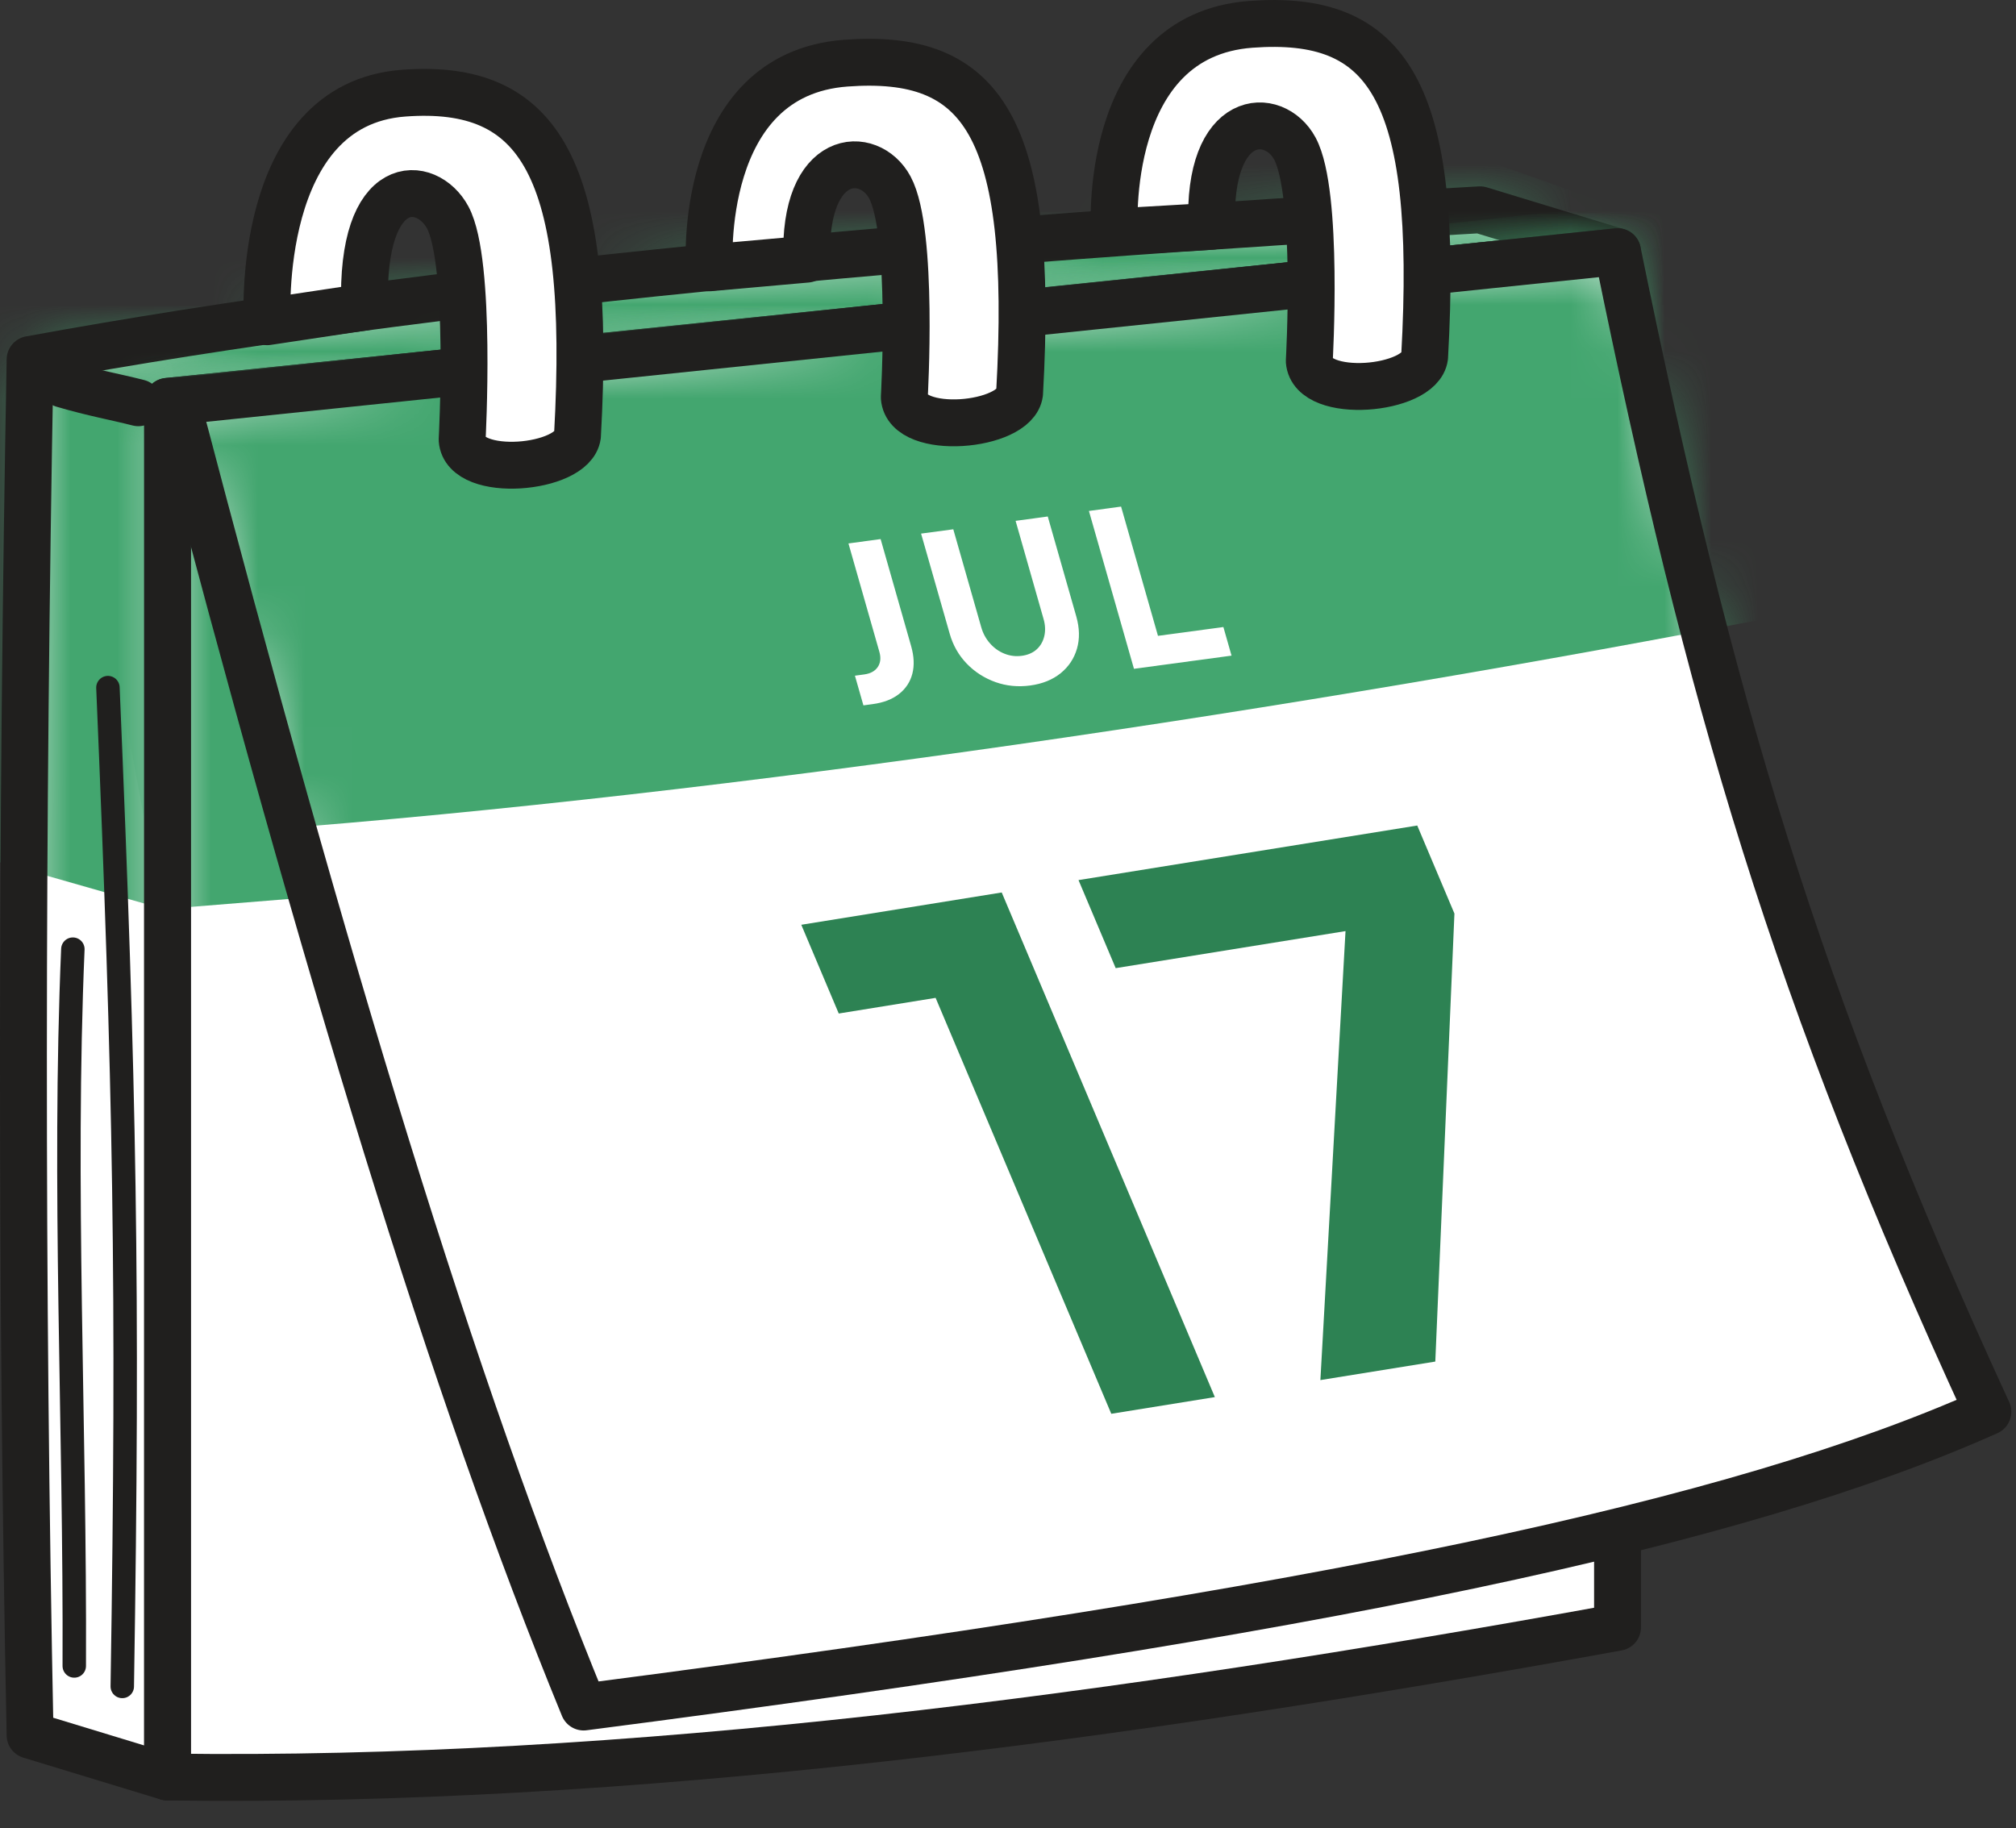 <svg width="43" height="39" viewBox="0 0 43 39" fill="none" xmlns="http://www.w3.org/2000/svg">
<rect x="0" y="0" width="43" height="39" fill="#333333" stroke="none"/>
<path d="M34.501 5.369L3.575 8.562V37.906L0.642 37.013C0.447 27.424 0.458 17.633 0.642 7.668C9.23 6.091 19.874 5.126 31.568 4.475L34.501 5.369Z" fill="white"/>
<mask id="mask0_4426_144" style="mask-type:luminance" maskUnits="userSpaceOnUse" x="0" y="4" width="35" height="34">
<path d="M34.501 5.37L3.575 8.563V37.907L0.642 37.014C0.447 27.425 0.458 17.634 0.642 7.669C9.23 6.092 19.874 5.127 31.568 4.476L34.501 5.37Z" fill="white"/>
</mask>
<g mask="url(#mask0_4426_144)">
<path d="M-0.192 18.34L3.516 19.398L36.038 4.96L31.337 3.298L-1.256 4.095L-0.192 18.34Z" fill="#43A66F"/>
</g>
<path d="M34.501 5.369L3.575 8.562V37.906L0.642 37.013C0.447 27.424 0.458 17.633 0.642 7.668C9.23 6.091 19.874 5.126 31.568 4.475L34.501 5.369Z" stroke="#201F1E" stroke-linecap="round" stroke-linejoin="round"/>
<path d="M34.501 5.368V34.712C23.82 36.654 13.376 38.04 3.575 37.905V8.561L34.501 5.368Z" fill="white"/>
<mask id="mask1_4426_144" style="mask-type:luminance" maskUnits="userSpaceOnUse" x="3" y="5" width="32" height="33">
<path d="M34.501 5.367V34.711C23.82 36.653 13.376 38.039 3.575 37.904V8.56L34.501 5.367Z" fill="white"/>
</mask>
<g mask="url(#mask1_4426_144)">
<path d="M3.429 19.396L35.731 16.79L35.438 4.138L0.588 3.962L3.429 19.396Z" fill="#43A66F"/>
</g>
<path d="M34.501 5.368V34.712C23.82 36.654 13.376 38.04 3.575 37.905V8.561L34.501 5.368Z" stroke="#201F1E" stroke-linecap="round" stroke-linejoin="round"/>
<path d="M3.767 8.561C6.958 20.715 9.637 29.559 12.449 36.412C28.23 34.37 37.043 32.508 42.4 30.114C38.3 21.211 36.463 14.975 34.501 5.368L3.767 8.561Z" fill="white"/>
<mask id="mask2_4426_144" style="mask-type:luminance" maskUnits="userSpaceOnUse" x="3" y="5" width="40" height="32">
<path d="M3.767 8.56C6.958 20.714 9.637 29.558 12.449 36.411C28.23 34.369 37.043 32.507 42.4 30.113C38.3 21.21 36.463 14.973 34.501 5.367L3.767 8.56Z" fill="white"/>
</mask>
<g mask="url(#mask2_4426_144)">
<path d="M5.539 17.707C15.642 16.936 27.664 15.136 38.094 13.114L36.244 4.182L3.648 7.754L5.539 17.706L5.539 17.707Z" fill="#43A66F"/>
</g>
<path d="M3.767 8.561C6.958 20.715 9.637 29.559 12.449 36.412C28.23 34.37 37.043 32.508 42.4 30.114C38.3 21.211 36.463 14.975 34.501 5.368L3.767 8.561Z" stroke="#201F1E" stroke-linecap="round" stroke-linejoin="round"/>
<path d="M1.344 8.195C2.023 8.393 2.432 8.459 2.951 8.591" stroke="#201F1E" stroke-linecap="round" stroke-linejoin="round"/>
<path d="M2.302 14.667C2.662 23.184 2.744 27.45 2.608 35.973" stroke="#201F1E" stroke-width="0.5" stroke-linecap="round" stroke-linejoin="round"/>
<path d="M1.554 20.246C1.339 25.303 1.606 30.402 1.584 35.536" stroke="#201F1E" stroke-width="0.5" stroke-linecap="round" stroke-linejoin="round"/>
<path d="M5.699 6.863C5.699 6.863 5.42 2.221 8.612 1.987C11.506 1.774 12.639 3.554 12.317 9.293C12.222 10.011 9.919 10.214 9.857 9.381C9.857 9.381 10.062 5.589 9.549 4.637C9.108 3.816 7.69 3.695 7.777 6.55L5.698 6.863L5.699 6.863Z" fill="white" stroke="#201F1E" stroke-linecap="round" stroke-linejoin="round"/>
<path d="M15.129 5.713C15.129 5.713 14.851 1.582 18.043 1.347C20.937 1.135 22.07 2.65 21.747 8.389C21.652 9.107 19.35 9.31 19.288 8.477C19.288 8.477 19.492 4.95 18.98 3.998C18.538 3.177 17.135 3.231 17.208 5.528L15.129 5.713H15.129Z" fill="white" stroke="#201F1E" stroke-linecap="round" stroke-linejoin="round"/>
<path d="M23.768 4.948C23.768 4.948 23.489 0.753 26.682 0.519C29.575 0.306 30.709 1.874 30.386 7.613C30.291 8.331 27.989 8.534 27.926 7.701C27.926 7.701 28.131 4.121 27.619 3.169C27.177 2.348 25.754 2.373 25.846 4.827L23.767 4.948L23.768 4.948Z" fill="white" stroke="#201F1E" stroke-linecap="round" stroke-linejoin="round"/>
<path d="M23.703 30.157L19.956 21.285L17.89 21.619L17.091 19.726L21.366 19.037L25.912 29.801L23.703 30.157Z" fill="#2D8253"/>
<path d="M28.163 29.438L28.699 19.861L23.797 20.651L23.004 18.773L30.229 17.609L31.022 19.487L30.614 29.043L28.163 29.438Z" fill="#2D8253"/>
<path d="M18.416 15.046L18.235 14.413L18.434 14.386C18.567 14.368 18.663 14.315 18.722 14.228C18.781 14.14 18.793 14.033 18.757 13.906L18.097 11.592L18.783 11.499L19.434 13.782C19.496 13.999 19.505 14.195 19.46 14.37C19.415 14.545 19.32 14.689 19.177 14.802C19.032 14.916 18.846 14.988 18.615 15.019L18.416 15.046H18.416Z" fill="white"/>
<path d="M21.974 14.622C21.714 14.657 21.467 14.633 21.231 14.549C20.995 14.464 20.791 14.333 20.619 14.155C20.447 13.976 20.326 13.763 20.256 13.516L19.646 11.382L20.333 11.29L20.929 13.378C20.966 13.51 21.029 13.626 21.118 13.726C21.206 13.825 21.309 13.898 21.426 13.944C21.544 13.991 21.666 14.006 21.793 13.989C21.921 13.972 22.029 13.926 22.111 13.852C22.192 13.779 22.247 13.684 22.274 13.569C22.301 13.454 22.296 13.331 22.257 13.198L21.662 11.11L22.348 11.017L22.957 13.151C23.027 13.398 23.032 13.627 22.971 13.837C22.91 14.047 22.794 14.221 22.622 14.361C22.45 14.499 22.234 14.587 21.974 14.622V14.622Z" fill="white"/>
<path d="M24.187 14.267L23.226 10.899L23.912 10.806L24.699 13.563L26.094 13.375L26.268 13.985L24.187 14.266V14.267Z" fill="white"/>
</svg>
